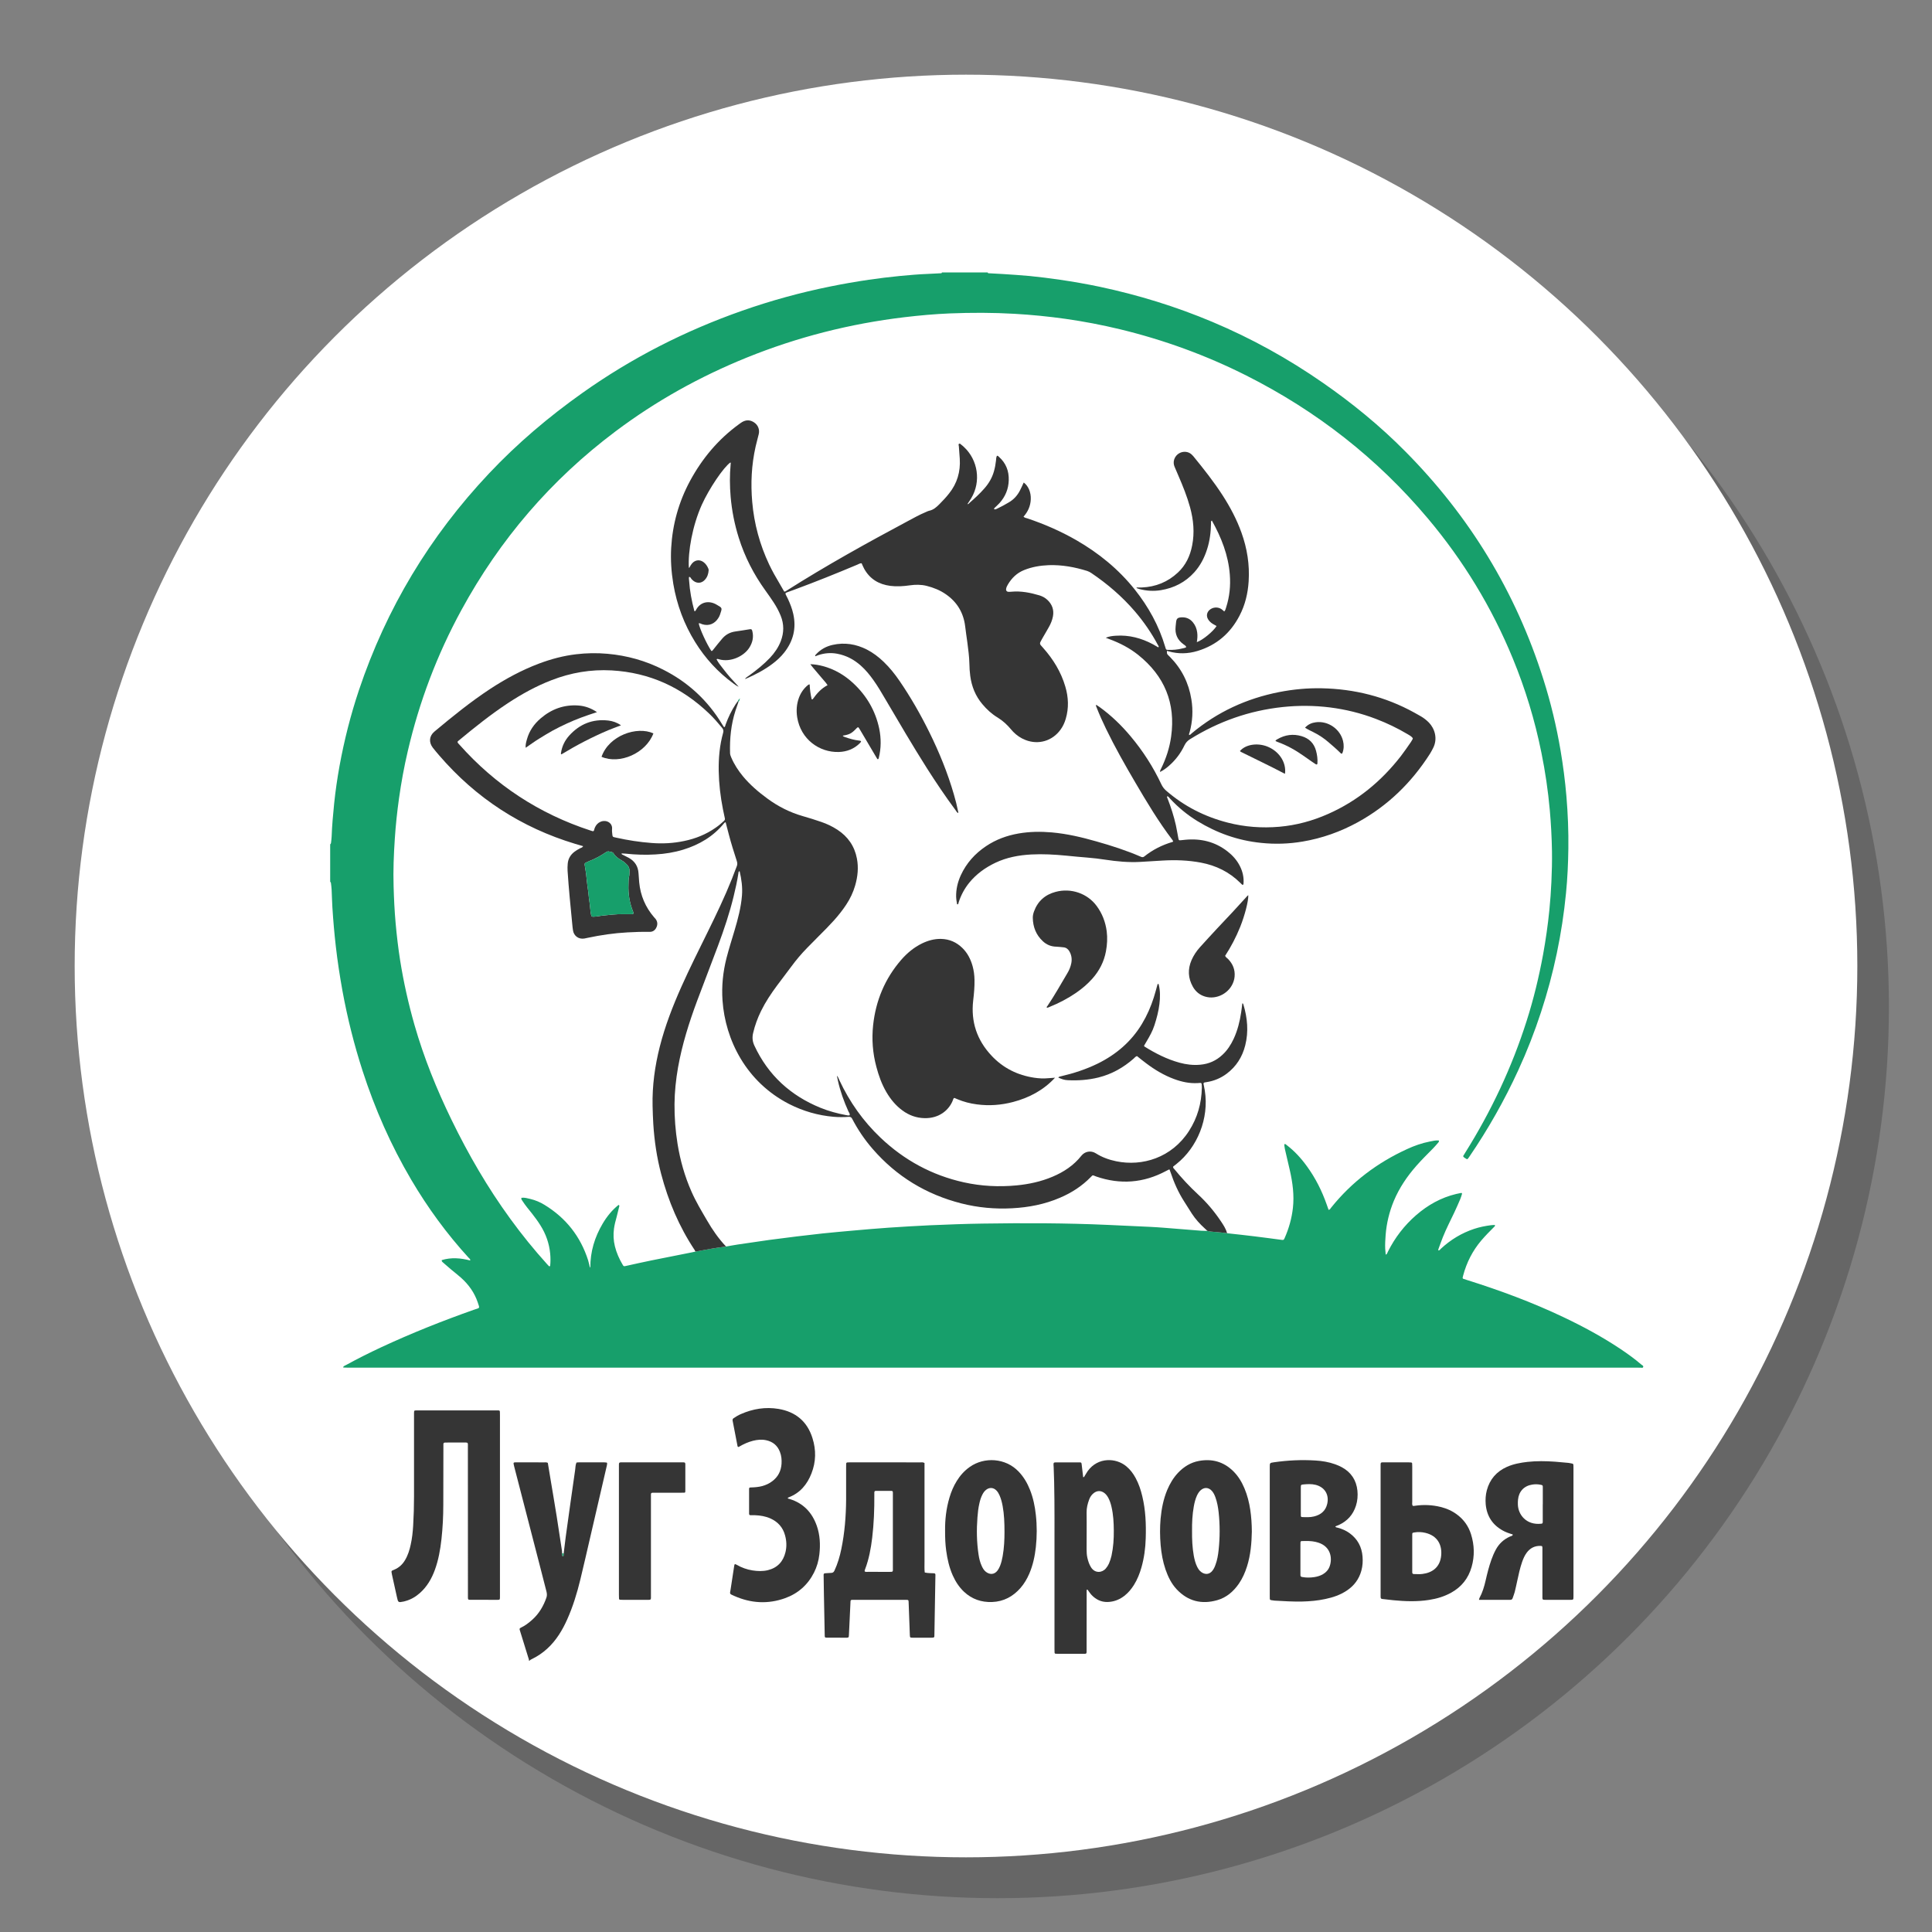 <?xml version="1.0" encoding="UTF-8"?> <svg xmlns="http://www.w3.org/2000/svg" xmlns:xlink="http://www.w3.org/1999/xlink" xmlns:xodm="http://www.corel.com/coreldraw/odm/2003" xml:space="preserve" width="400px" height="400px" version="1.1" style="shape-rendering:geometricPrecision; text-rendering:geometricPrecision; image-rendering:optimizeQuality; fill-rule:evenodd; clip-rule:evenodd" viewBox="0 0 400 400"><rect x="0" y="0" width="400" height="400" fill="#808080" stroke="none"/> <defs> <style type="text/css"> .fil0 {fill:#666666} .fil1 {fill:white} .fil2 {fill:#179F6B;fill-rule:nonzero} .fil3 {fill:#353535;fill-rule:nonzero} </style> </defs> <g id="Background">  <circle class="fil0" cx="206.54" cy="208.46" r="184.54"></circle> <circle class="fil1" cx="200" cy="200" r="184.54"></circle> </g> <g id="Logos">  <g id="_1970374092288"> <path class="fil2" d="M204.49 56.41c0.04,0.2 0.2,0.17 0.33,0.17 0.92,0.05 1.84,0.09 2.75,0.15 1.86,0.13 3.72,0.23 5.58,0.41 2.11,0.21 4.21,0.47 6.31,0.78 2.75,0.4 5.49,0.88 8.21,1.45 8.01,1.7 15.8,4.1 23.35,7.28 8.06,3.39 15.67,7.6 22.85,12.59 6.1,4.23 11.82,8.91 17.04,14.18 13.33,13.43 22.92,29.14 28.62,47.19 1.54,4.85 2.72,9.77 3.57,14.78 0.53,3.14 0.94,6.29 1.21,9.47 0.3,3.6 0.45,7.21 0.4,10.82 -0.04,3.07 -0.18,6.14 -0.48,9.19 -0.82,8.42 -2.54,16.65 -5.18,24.69 -1.34,4.09 -2.9,8.09 -4.7,12 -2.87,6.26 -6.26,12.24 -10.15,17.94 -0.07,0.09 -0.13,0.19 -0.2,0.28 -0.19,0.26 -0.24,0.27 -0.48,0.11 -0.21,-0.14 -0.47,-0.23 -0.6,-0.52 0.15,-0.25 0.31,-0.52 0.48,-0.79 5.35,-8.54 9.61,-17.59 12.67,-27.2 1.44,-4.51 2.55,-9.1 3.41,-13.76 0.55,-3.04 0.99,-6.11 1.3,-9.19 0.19,-1.94 0.33,-3.88 0.42,-5.83 0.1,-2.12 0.15,-4.24 0.12,-6.37 -0.05,-2.84 -0.2,-5.67 -0.45,-8.5 -0.36,-4 -0.94,-7.97 -1.74,-11.9 -1.35,-6.71 -3.33,-13.22 -5.94,-19.55 -4.34,-10.55 -10.21,-20.19 -17.55,-28.92 -10.48,-12.47 -23.06,-22.28 -37.58,-29.6 -8.36,-4.21 -17.09,-7.39 -26.18,-9.59 -3.73,-0.9 -7.5,-1.62 -11.31,-2.16 -3.49,-0.49 -7,-0.84 -10.52,-1.04 -4.47,-0.26 -8.94,-0.26 -13.42,-0.08 -3.12,0.13 -6.23,0.41 -9.34,0.78 -11.27,1.34 -22.18,4.11 -32.7,8.37 -9.7,3.93 -18.77,8.97 -27.14,15.26 -13.35,10.01 -23.97,22.39 -31.94,37.04 -5.02,9.21 -8.7,18.94 -11.08,29.16 -0.76,3.24 -1.36,6.51 -1.82,9.8 -0.39,2.79 -0.69,5.58 -0.87,8.38 -0.22,3.27 -0.35,6.53 -0.25,9.8 0.07,2.55 0.19,5.1 0.42,7.65 0.23,2.57 0.53,5.13 0.93,7.68 0.72,4.53 1.72,9 2.98,13.41 1.94,6.77 4.57,13.27 7.65,19.6 3.49,7.18 7.48,14.07 12.19,20.53 2.36,3.25 4.89,6.37 7.58,9.35 0.13,0.15 0.27,0.3 0.41,0.44 0.08,0.08 0.25,0.02 0.26,-0.09 0.08,-0.83 0.08,-1.66 0,-2.49 -0.2,-2.12 -0.89,-4.08 -2.03,-5.88 -0.53,-0.85 -1.13,-1.66 -1.75,-2.45 -0.68,-0.85 -1.38,-1.68 -1.97,-2.6 -0.12,-0.19 -0.31,-0.36 -0.2,-0.64 0.63,-0.09 1.24,0.1 1.84,0.24 1.04,0.25 2.02,0.66 2.93,1.22 4.44,2.71 7.46,6.54 9.04,11.5 0.08,0.25 0.11,0.51 0.2,0.75 0.09,0.23 0.03,0.51 0.25,0.77 -0.02,-3.32 0.9,-6.33 2.55,-9.12 0.88,-1.49 1.95,-2.82 3.3,-3.89 0.24,0.12 0.15,0.28 0.12,0.39 -0.17,0.73 -0.35,1.45 -0.54,2.17 -0.22,0.77 -0.42,1.55 -0.53,2.35 -0.17,1.23 -0.11,2.45 0.19,3.67 0.33,1.34 0.89,2.6 1.59,3.78 0.22,0.38 0.23,0.38 0.69,0.28 1.74,-0.38 3.47,-0.78 5.21,-1.13 2.8,-0.57 5.62,-1.12 8.43,-1.68 0.25,-0.05 0.5,-0.11 0.75,-0.16 1.18,-0.22 2.36,-0.44 3.54,-0.64 0.93,-0.16 1.86,-0.28 2.8,-0.41 0.82,-0.14 1.63,-0.3 2.45,-0.42 2.16,-0.32 4.31,-0.64 6.46,-0.94 1.93,-0.26 3.87,-0.5 5.8,-0.74 1.76,-0.21 3.53,-0.42 5.29,-0.61 2.05,-0.21 4.11,-0.4 6.16,-0.58 2.49,-0.22 4.97,-0.44 7.46,-0.61 2.86,-0.19 5.72,-0.37 8.58,-0.5 3.63,-0.15 7.27,-0.3 10.91,-0.35 8.63,-0.13 17.26,-0.12 25.88,0.27 2.95,0.13 5.9,0.27 8.85,0.41 0.97,0.05 1.94,0.11 2.91,0.19 2.54,0.2 5.09,0.41 7.63,0.61 0.43,0.03 0.86,0.02 1.29,0.03 0.87,0.25 1.78,0.18 2.66,0.32 0.47,0.07 0.95,0.07 1.42,0.17 1.91,0.21 3.82,0.41 5.73,0.65 1.85,0.22 3.69,0.48 5.54,0.72 0.41,0.05 0.46,0.03 0.64,-0.39 0.87,-1.98 1.45,-4.03 1.7,-6.19 0.3,-2.66 -0.05,-5.26 -0.64,-7.85 -0.34,-1.45 -0.68,-2.9 -1.01,-4.35 -0.08,-0.33 -0.1,-0.67 -0.14,-0.99 0.25,-0.17 0.36,0.04 0.47,0.12 1.64,1.24 3.01,2.74 4.21,4.4 1.79,2.45 3.13,5.13 4.13,7.99 0.13,0.35 0.25,0.7 0.37,1.05 0.3,-0.04 0.38,-0.28 0.52,-0.45 4.26,-5.32 9.54,-9.3 15.72,-12.13 1.51,-0.7 3.08,-1.25 4.72,-1.57 0.61,-0.12 1.23,-0.28 1.85,-0.22 0.09,0.18 0.01,0.3 -0.08,0.41 -0.34,0.39 -0.67,0.79 -1.03,1.16 -1.18,1.21 -2.4,2.39 -3.51,3.66 -1.93,2.19 -3.55,4.58 -4.68,7.28 -0.94,2.26 -1.51,4.62 -1.7,7.07 -0.07,0.95 -0.13,1.89 -0.09,2.84 0.02,0.39 0.07,0.79 0.11,1.24 0.3,-0.15 0.35,-0.42 0.45,-0.63 1.45,-2.91 3.4,-5.44 5.85,-7.57 2.42,-2.1 5.15,-3.63 8.28,-4.38 0.34,-0.08 0.67,-0.15 1.01,-0.21 0.15,-0.03 0.23,0.07 0.2,0.2 -0.1,0.35 -0.21,0.71 -0.35,1.05 -0.41,0.95 -0.82,1.9 -1.26,2.83 -0.8,1.68 -1.66,3.34 -2.35,5.07 -0.31,0.77 -0.58,1.56 -0.87,2.33 -0.05,0.14 -0.12,0.27 -0.05,0.43 0.25,-0.01 0.37,-0.23 0.52,-0.37 2,-1.86 4.29,-3.25 6.89,-4.11 1.12,-0.37 2.27,-0.6 3.43,-0.75 0.29,-0.04 0.57,-0.04 0.84,-0.05 0.1,0.21 -0.04,0.29 -0.13,0.38 -0.92,0.91 -1.82,1.83 -2.66,2.81 -1.82,2.14 -3.05,4.57 -3.77,7.27 -0.03,0.14 -0.07,0.28 -0.1,0.42 -0.03,0.13 0.04,0.23 0.15,0.27 0.25,0.09 0.49,0.16 0.74,0.24 6.84,2.15 13.55,4.63 20.03,7.72 4.07,1.93 8.03,4.08 11.78,6.58 1.47,0.99 2.92,2.03 4.27,3.19 0.17,0.15 0.53,0.27 0.39,0.56 -0.1,0.23 -0.42,0.07 -0.63,0.1 -0.12,0.02 -0.23,0 -0.35,0 -89.06,0 -178.12,0 -267.18,0 -0.31,0 -0.62,-0.01 -0.94,-0.03 -0.01,0 -0.03,-0.04 -0.05,-0.09 0.15,-0.25 0.43,-0.33 0.67,-0.46 2.36,-1.3 4.77,-2.5 7.21,-3.64 6.29,-2.93 12.73,-5.49 19.28,-7.8 1.17,-0.41 1.16,-0.15 0.72,-1.47 -0.68,-2.03 -1.89,-3.72 -3.48,-5.14 -0.66,-0.59 -1.37,-1.13 -2.05,-1.7 -0.57,-0.48 -1.14,-0.97 -1.69,-1.46 -0.13,-0.11 -0.28,-0.22 -0.24,-0.48 1.96,-0.6 3.93,-0.43 5.89,0.08 0.06,-0.29 -0.15,-0.39 -0.28,-0.52 -4.55,-4.97 -8.5,-10.38 -11.92,-16.18 -4.21,-7.14 -7.53,-14.68 -10.08,-22.56 -1.76,-5.43 -3.14,-10.96 -4.17,-16.57 -0.55,-3.05 -1.02,-6.11 -1.37,-9.18 -0.31,-2.68 -0.54,-5.37 -0.71,-8.06 -0.07,-1.23 -0.11,-2.46 -0.16,-3.69 -0.02,-0.46 -0.09,-0.91 -0.14,-1.37 -0.01,-0.12 -0.06,-0.22 -0.16,-0.28l0 -7.75c0.1,-0.07 0.15,-0.16 0.17,-0.28 0.04,-0.43 0.12,-0.86 0.13,-1.28 0.08,-2.3 0.29,-4.58 0.52,-6.86 0.27,-2.63 0.65,-5.23 1.12,-7.83 0.97,-5.3 2.29,-10.52 4,-15.63 5.68,-16.96 14.69,-31.91 26.95,-44.91 5.86,-6.22 12.35,-11.72 19.32,-16.66 10.21,-7.25 21.25,-12.87 33.06,-17.02 5.98,-2.1 12.08,-3.78 18.29,-5.03 2.64,-0.54 5.29,-1 7.96,-1.39 2.13,-0.31 4.26,-0.57 6.4,-0.78 1.94,-0.18 3.88,-0.36 5.83,-0.43 0.86,-0.03 1.72,-0.08 2.58,-0.13 0.13,0 0.29,0.03 0.33,-0.17l9.47 0z"></path> <path class="fil3" d="M109.49 343.81c0.06,-0.21 -0.04,-0.39 -0.1,-0.58 -0.52,-1.67 -1.03,-3.34 -1.55,-5.01 -0.08,-0.25 -0.16,-0.49 -0.23,-0.74 -0.07,-0.27 -0.04,-0.35 0.22,-0.48 0.89,-0.42 1.66,-1.01 2.39,-1.67 1.4,-1.26 2.31,-2.83 2.92,-4.59 0.14,-0.43 0.1,-0.84 -0.01,-1.27 -0.49,-1.88 -0.96,-3.77 -1.45,-5.65 -1.74,-6.74 -3.49,-13.48 -5.23,-20.22 -0.04,-0.17 -0.08,-0.34 -0.11,-0.5 -0.05,-0.23 0.02,-0.32 0.25,-0.33 0.14,-0.01 0.28,-0.01 0.43,-0.01 1.86,0 3.73,0 5.59,0.01 0.26,0 0.52,-0.05 0.81,0.1 0.18,1.07 0.36,2.17 0.54,3.27 0.44,2.63 0.89,5.26 1.31,7.89 0.37,2.35 0.72,4.7 1.08,7.05 0.02,0.17 0.02,0.34 0.03,0.51 0.01,0.17 0.02,0.34 0.04,0.51 0.01,0.04 0.08,0.09 0.12,0.09 0.04,0 0.12,-0.05 0.13,-0.08 0.02,-0.17 0.03,-0.34 0.04,-0.51 0.15,-1.16 0.27,-2.33 0.43,-3.5 0.32,-2.32 0.64,-4.65 0.97,-6.98 0.32,-2.27 0.64,-4.54 0.97,-6.8 0.07,-0.51 0.05,-1.03 0.28,-1.52 0.18,-0.02 0.35,-0.04 0.52,-0.04 1.72,0 3.44,0 5.16,0 0.17,0 0.34,0.02 0.51,0.04 0.11,0.01 0.16,0.1 0.15,0.18 0,0.17 -0.03,0.34 -0.07,0.5 -1.11,4.78 -2.21,9.55 -3.32,14.32 -0.71,3.06 -1.41,6.14 -2.15,9.2 -0.69,2.84 -1.54,5.63 -2.74,8.31 -0.49,1.1 -1.05,2.16 -1.71,3.17 -1.41,2.15 -3.23,3.86 -5.56,5 -0.17,0.09 -0.37,0.15 -0.49,0.33l-0.17 0z"></path> <path class="fil3" d="M240.17 159.83c-0.01,-0.33 0.14,-0.51 0.23,-0.71 1.03,-2.1 1.75,-4.3 2.07,-6.62 0.97,-6.93 -1.38,-12.56 -6.82,-16.91 -1.78,-1.42 -3.79,-2.46 -5.93,-3.25 -0.24,-0.09 -0.47,-0.18 -0.78,-0.3 0.71,-0.3 1.39,-0.38 2.08,-0.42 2.74,-0.19 5.28,0.49 7.68,1.77 0.38,0.21 0.74,0.43 1.11,0.64 0.21,-0.2 0,-0.33 -0.06,-0.46 -1.34,-2.51 -2.94,-4.84 -4.8,-7.01 -2.63,-3.06 -5.67,-5.67 -9.02,-7.93 -0.26,-0.17 -0.53,-0.32 -0.84,-0.42 -2.59,-0.81 -5.23,-1.29 -7.95,-1.2 -1.75,0.07 -3.47,0.35 -5.12,1.02 -1.47,0.59 -2.54,1.63 -3.34,2.97 -0.18,0.29 -0.33,0.61 -0.38,0.95 -0.05,0.32 0.14,0.56 0.47,0.58 0.2,0.01 0.4,0 0.6,-0.02 2.01,-0.19 3.94,0.19 5.85,0.76 0.61,0.19 1.16,0.49 1.63,0.93 0.99,0.93 1.4,2.07 1.15,3.42 -0.15,0.8 -0.46,1.54 -0.86,2.24 -0.37,0.68 -0.78,1.34 -1.16,2.01 -0.21,0.35 -0.39,0.7 -0.58,1.06 -0.12,0.22 -0.09,0.44 0.07,0.64 0.16,0.19 0.34,0.39 0.51,0.58 2.08,2.34 3.69,4.96 4.58,7.99 0.66,2.22 0.75,4.45 0.09,6.69 -0.24,0.81 -0.58,1.56 -1.08,2.24 -1.69,2.34 -4.57,3.19 -7.25,2.14 -0.98,-0.38 -1.83,-0.96 -2.56,-1.71 -0.14,-0.14 -0.27,-0.29 -0.4,-0.45 -0.81,-0.97 -1.71,-1.82 -2.81,-2.49 -1.21,-0.73 -2.25,-1.68 -3.16,-2.77 -1.43,-1.69 -2.22,-3.66 -2.51,-5.84 -0.11,-0.85 -0.17,-1.71 -0.18,-2.57 -0.03,-1.47 -0.24,-2.92 -0.42,-4.37 -0.15,-1.1 -0.32,-2.21 -0.45,-3.32 -0.34,-2.81 -1.66,-5.03 -3.98,-6.64 -1.21,-0.85 -2.57,-1.39 -3.99,-1.75 -1.16,-0.29 -2.34,-0.28 -3.51,-0.11 -1.34,0.19 -2.67,0.28 -4.02,0.11 -2.37,-0.31 -4.22,-1.41 -5.4,-3.52 -0.21,-0.37 -0.36,-0.77 -0.54,-1.16 -0.35,-0.02 -0.61,0.17 -0.9,0.29 -4.3,1.81 -8.63,3.55 -13.01,5.17 -0.54,0.2 -1.08,0.39 -1.62,0.59 -0.26,0.1 -0.29,0.19 -0.17,0.45 0.14,0.29 0.29,0.57 0.43,0.85 0.47,1.02 0.88,2.05 1.12,3.15 0.66,2.97 -0.01,5.62 -1.88,7.99 -0.7,0.89 -1.52,1.64 -2.42,2.32 -1.68,1.27 -3.53,2.23 -5.45,3.07 -0.07,0.04 -0.16,0.04 -0.24,0.06 -0.02,-0.01 -0.04,-0.02 -0.05,-0.02 0.01,0 0.04,0.01 0.04,0.01 0.26,-0.32 0.61,-0.51 0.93,-0.74 1.51,-1.1 2.96,-2.26 4.25,-3.62 0.95,-1.02 1.73,-2.14 2.23,-3.44 0.68,-1.77 0.69,-3.53 -0.02,-5.28 -0.39,-0.96 -0.88,-1.87 -1.45,-2.74 -0.55,-0.83 -1.12,-1.66 -1.71,-2.47 -2.42,-3.35 -4.28,-6.98 -5.52,-10.93 -0.87,-2.77 -1.43,-5.6 -1.68,-8.49 -0.19,-2.24 -0.21,-4.47 0,-6.7 0.01,-0.14 0.06,-0.28 -0.04,-0.4 -1.44,1 -4.44,5.47 -5.92,8.75 -1.96,4.36 -2.9,9.76 -2.69,13.07 0.18,-0.03 0.18,-0.2 0.25,-0.31 0.14,-0.21 0.27,-0.45 0.44,-0.63 0.64,-0.71 1.55,-0.81 2.32,-0.26 0.48,0.35 0.8,0.82 1.02,1.36 0.05,0.1 0.07,0.22 0.07,0.33 -0.05,0.77 -0.28,1.47 -0.82,2.03 -0.65,0.69 -1.57,0.76 -2.33,0.18 -0.11,-0.08 -0.2,-0.2 -0.31,-0.28 -0.22,-0.16 -0.23,-0.54 -0.59,-0.54 -0.09,0.25 -0.01,0.51 0,0.76 0.14,2.15 0.54,4.26 1.1,6.34 0.2,0.02 0.25,-0.11 0.32,-0.24 0.91,-1.74 2.7,-2 4.19,-1.16 1.36,0.78 1.26,0.66 0.78,2.14 -0.09,0.27 -0.23,0.53 -0.39,0.76 -0.67,1.03 -1.84,1.66 -3.29,1.2 -0.23,-0.07 -0.44,-0.25 -0.72,-0.2 0.17,1.07 1.65,4.3 2.62,5.74 0.21,0.01 0.3,-0.16 0.4,-0.29 0.31,-0.37 0.6,-0.76 0.91,-1.14 0.28,-0.36 0.59,-0.71 0.88,-1.06 0.72,-0.88 1.64,-1.39 2.78,-1.55 0.99,-0.13 1.98,-0.31 2.97,-0.46 0.35,-0.06 0.45,0.02 0.54,0.38 0.31,1.24 0.05,2.39 -0.63,3.45 -1.14,1.78 -3.89,3.07 -6.27,2.39 -0.15,-0.04 -0.31,-0.15 -0.51,-0.01 0.36,0.72 0.87,1.33 1.36,1.96 0.48,0.64 1,1.26 1.52,1.87 0.53,0.6 1.08,1.17 1.71,1.86 -0.5,-0.19 -0.79,-0.46 -1.11,-0.68 -3.19,-2.33 -5.81,-5.19 -7.89,-8.54 -2.31,-3.72 -3.81,-7.75 -4.54,-12.07 -0.41,-2.47 -0.58,-4.96 -0.44,-7.46 0.28,-4.9 1.57,-9.53 3.91,-13.87 2.52,-4.66 5.84,-8.62 10.14,-11.74 0.21,-0.15 0.42,-0.31 0.64,-0.44 0.85,-0.5 1.69,-0.46 2.5,0.09 0.8,0.54 1.16,1.48 0.94,2.41 -0.21,0.87 -0.45,1.72 -0.65,2.59 -0.85,3.78 -1.04,7.6 -0.7,11.45 0.39,4.53 1.57,8.85 3.51,12.96 0.32,0.67 0.66,1.33 1.02,1.98 0.69,1.22 1.4,2.43 2.09,3.62 0.24,0.02 0.37,-0.11 0.51,-0.2 8.16,-5.18 16.6,-9.86 25.12,-14.41 1.17,-0.62 2.31,-1.27 3.53,-1.78 0.29,-0.12 0.57,-0.28 0.88,-0.35 0.88,-0.19 1.51,-0.76 2.12,-1.38 0.69,-0.69 1.35,-1.4 1.96,-2.17 1.69,-2.11 2.4,-4.53 2.23,-7.21 -0.05,-0.86 -0.14,-1.72 -0.19,-2.58 -0.01,-0.18 -0.16,-0.43 0.07,-0.53 0.2,-0.09 0.34,0.15 0.5,0.26 0.17,0.12 0.32,0.25 0.46,0.39 2.94,2.71 3.6,7.19 1.54,10.62 -0.24,0.41 -0.52,0.81 -0.79,1.22 0.22,0.06 0.3,-0.14 0.41,-0.23 1.06,-0.93 2.1,-1.87 3.03,-2.93 0.95,-1.06 1.67,-2.26 2.05,-3.64 0.2,-0.71 0.34,-1.45 0.42,-2.19 0.03,-0.34 0.03,-0.69 0.19,-1 0.21,-0.04 0.31,0.12 0.43,0.22 1.44,1.29 2.08,2.92 2.02,4.84 -0.05,1.82 -0.71,3.4 -1.93,4.75 -0.33,0.36 -0.7,0.68 -1.05,1.02 -0.04,0.05 -0.04,0.14 -0.06,0.22 0.08,0.01 0.17,0.06 0.25,0.04 0.13,-0.03 0.27,-0.09 0.39,-0.15 0.83,-0.39 1.63,-0.83 2.42,-1.3 1.03,-0.6 1.78,-1.44 2.31,-2.48 0.28,-0.54 0.52,-1.09 0.77,-1.63 0.96,0.69 1.53,2.04 1.46,3.5 -0.06,1.37 -0.59,2.55 -1.5,3.57 0.24,0.26 0.55,0.27 0.81,0.36 3.51,1.18 6.89,2.65 10.11,4.5 4.64,2.67 8.73,6 12.09,10.2 2.85,3.58 5.03,7.52 6.33,11.92 0.02,0.05 0.03,0.11 0.05,0.17 0.13,0.4 0.14,0.41 0.52,0.43 1,0.03 2,-0.04 2.98,-0.3 0.28,-0.07 0.57,-0.09 0.81,-0.28 -0.1,-0.29 -0.38,-0.42 -0.6,-0.59 -1.25,-0.91 -1.78,-2.12 -1.61,-3.66 0.05,-0.37 0.06,-0.74 0.12,-1.11 0.08,-0.48 0.32,-0.71 0.79,-0.77 1.07,-0.14 1.99,0.16 2.68,1.02 0.5,0.61 0.78,1.33 0.88,2.11 0.09,0.66 0.03,1.31 -0.08,1.98 1.21,-0.42 3.4,-2.22 4.09,-3.34 -0.25,-0.14 -0.5,-0.27 -0.75,-0.42 -0.42,-0.25 -0.78,-0.58 -1.03,-1.01 -0.37,-0.66 -0.25,-1.37 0.3,-1.88 0.69,-0.63 1.78,-0.7 2.54,-0.15 0.19,0.13 0.35,0.3 0.52,0.45 0.25,-0.23 0.3,-0.56 0.4,-0.85 0.71,-2.21 0.94,-4.47 0.76,-6.79 -0.31,-4.03 -1.75,-7.67 -3.72,-11.19 -0.25,0.14 -0.16,0.36 -0.17,0.53 -0.03,1.85 -0.25,3.66 -0.82,5.43 -0.56,1.76 -1.4,3.38 -2.65,4.77 -1.86,2.05 -4.19,3.24 -6.92,3.69 -1.49,0.24 -2.97,0.15 -4.43,-0.23 -0.19,-0.05 -0.38,-0.12 -0.56,-0.19 -0.02,-0.01 -0.02,-0.05 -0.04,-0.14 0.37,0 0.73,0.02 1.09,0 2.87,-0.12 5.37,-1.13 7.46,-3.08 1.64,-1.52 2.54,-3.45 2.96,-5.61 0.53,-2.68 0.28,-5.31 -0.43,-7.91 -0.62,-2.25 -1.49,-4.4 -2.41,-6.53 -0.26,-0.61 -0.52,-1.21 -0.78,-1.82 -0.22,-0.49 -0.26,-1.01 -0.11,-1.51 0.54,-1.71 2.64,-2.14 3.73,-0.97 0.08,0.08 0.16,0.16 0.24,0.25 2.14,2.62 4.24,5.27 6.08,8.12 1.57,2.44 2.92,4.99 3.9,7.73 1.17,3.26 1.7,6.6 1.48,10.06 -0.16,2.48 -0.72,4.87 -1.88,7.09 -1.88,3.64 -4.75,6.12 -8.69,7.32 -2,0.61 -4.01,0.65 -6.02,0.08 -0.11,-0.03 -0.21,-0.06 -0.32,-0.1 -0.03,0.55 -0.02,0.6 0.21,0.86 0.14,0.15 0.29,0.28 0.43,0.42 2.41,2.45 3.87,5.38 4.41,8.76 0.38,2.3 0.25,4.57 -0.36,6.82 -0.05,0.19 -0.18,0.37 -0.1,0.58 0.24,-0.04 0.38,-0.23 0.54,-0.37 5.29,-4.42 11.33,-7.2 18.07,-8.53 2.91,-0.57 5.85,-0.85 8.81,-0.79 6.79,0.13 13.21,1.74 19.18,5.03 0.47,0.26 0.95,0.52 1.42,0.8 0.59,0.35 1.14,0.78 1.62,1.27 1.19,1.23 1.89,3.33 0.85,5.32 -0.22,0.41 -0.42,0.82 -0.67,1.2 -3.8,5.93 -8.7,10.71 -14.89,14.11 -3.6,1.97 -7.41,3.33 -11.46,4.01 -2.84,0.48 -5.7,0.57 -8.57,0.27 -4.76,-0.48 -9.15,-2.03 -13.22,-4.53 -2.08,-1.28 -3.96,-2.83 -5.63,-4.63 -0.17,-0.18 -0.3,-0.41 -0.56,-0.52 -0.15,0.21 0,0.39 0.07,0.56 0.69,1.79 1.28,3.62 1.7,5.49 0.19,0.9 0.34,1.8 0.51,2.7 0.08,0.39 0.11,0.42 0.52,0.38 0.28,-0.02 0.57,-0.07 0.85,-0.09 3.24,-0.32 6.21,0.38 8.81,2.41 1.05,0.82 1.93,1.8 2.54,3 0.6,1.17 0.88,2.42 0.76,3.74 -0.01,0.09 -0.06,0.16 -0.15,0.18 -0.04,0.01 -0.11,-0.03 -0.15,-0.06 -0.13,-0.12 -0.25,-0.24 -0.37,-0.36 -2.27,-2.25 -5.01,-3.59 -8.13,-4.18 -2.64,-0.5 -5.3,-0.59 -7.97,-0.43 -1.55,0.09 -3.09,0.2 -4.64,0.28 -2.41,0.13 -4.81,-0.1 -7.2,-0.46 -1.24,-0.19 -2.49,-0.34 -3.75,-0.44 -1.46,-0.11 -2.91,-0.26 -4.37,-0.4 -2.4,-0.23 -4.81,-0.37 -7.22,-0.24 -2.56,0.14 -5.06,0.6 -7.4,1.71 -2.1,1 -3.95,2.32 -5.43,4.14 -0.98,1.21 -1.71,2.57 -2.19,4.06 -0.05,0.15 -0.02,0.35 -0.24,0.44 -0.17,-0.1 -0.11,-0.29 -0.14,-0.43 -0.05,-0.2 -0.08,-0.4 -0.1,-0.6 -0.02,-0.17 -0.03,-0.34 -0.04,-0.51 -0.04,-1.58 0.31,-3.07 0.96,-4.5 1.16,-2.52 2.94,-4.5 5.23,-6.03 2.05,-1.38 4.32,-2.21 6.76,-2.63 2.27,-0.39 4.55,-0.42 6.85,-0.22 3.16,0.28 6.22,1 9.25,1.87 3.12,0.88 6.2,1.87 9.17,3.16 0.24,0.1 0.45,0.17 0.71,-0.03 1.74,-1.4 3.7,-2.39 5.84,-3.02 0.05,-0.01 0.1,-0.05 0.17,-0.1 -0.04,-0.09 -0.08,-0.2 -0.14,-0.29 -2.89,-3.79 -5.34,-7.88 -7.74,-11.98 -2.12,-3.61 -4.18,-7.25 -6.01,-11.02 -0.73,-1.5 -1.41,-3.01 -2.01,-4.56 -0.04,-0.13 -0.16,-0.25 -0.04,-0.45 0.23,0.16 0.47,0.3 0.69,0.46 2.41,1.74 4.53,3.79 6.43,6.06 2.56,3.05 4.69,6.37 6.38,9.97 0.24,0.51 0.56,0.92 0.97,1.28 3.73,3.24 8.01,5.41 12.78,6.63 3.5,0.9 7.07,1.16 10.67,0.85 3.51,-0.31 6.87,-1.22 10.09,-2.65 6.06,-2.68 11.01,-6.76 15.06,-11.97 0.72,-0.93 1.37,-1.9 2.05,-2.87 0.15,-0.21 0.26,-0.44 0.39,-0.66 0.07,-0.12 0.02,-0.22 -0.06,-0.31 -0.27,-0.3 -0.62,-0.5 -0.97,-0.7 -2.1,-1.25 -4.29,-2.3 -6.57,-3.17 -3.09,-1.18 -6.28,-1.97 -9.56,-2.38 -3.23,-0.4 -6.46,-0.42 -9.7,-0.08 -6.94,0.73 -13.33,2.99 -19.24,6.67 -0.5,0.31 -0.85,0.69 -1.12,1.23 -0.78,1.65 -1.87,3.09 -3.25,4.29 -0.54,0.47 -1.11,0.9 -1.83,1.26z"></path> <path class="fil3" d="M128.81 189.27c0.82,0 1.39,0.01 1.97,0 0.37,-0.01 0.44,-0.13 0.3,-0.5 -0.73,-1.81 -1.04,-3.68 -0.96,-5.63 0.02,-0.25 0.01,-0.51 0.02,-0.77 0.02,-0.26 0.01,-0.52 0.08,-0.77 0.12,-0.45 0.09,-0.91 0.1,-1.36 0.01,-0.46 -0.15,-0.84 -0.46,-1.17 -0.34,-0.35 -0.69,-0.68 -1.13,-0.92 -0.65,-0.36 -1.28,-0.79 -1.68,-1.44 -0.23,-0.38 -0.58,-0.29 -0.89,-0.4 -0.29,-0.1 -0.48,-0.01 -0.71,0.14 -1.05,0.71 -2.15,1.32 -3.33,1.78 -0.27,0.1 -0.52,0.23 -0.78,0.35 -0.29,0.13 -0.33,0.22 -0.28,0.54 0.1,0.62 0.21,1.24 0.29,1.86 0.14,1.14 0.22,2.28 0.41,3.4 0.08,0.52 0.1,1.03 0.17,1.54 0.12,0.79 0.22,1.58 0.29,2.38 0.03,0.37 0.07,0.74 0.16,1.1 0.09,0.37 0.12,0.4 0.53,0.39 0.6,-0.01 1.19,-0.15 1.78,-0.22 1.45,-0.16 2.9,-0.32 4.12,-0.3zm-34.09 -35.69c0.03,0.26 0.23,0.4 0.38,0.57 7.46,8.4 16.53,14.34 27.21,17.82 0.11,0.04 0.22,0.07 0.33,0.1 0.16,0.05 0.28,0.02 0.34,-0.15 0.06,-0.19 0.1,-0.39 0.18,-0.57 0.24,-0.55 0.61,-0.97 1.17,-1.21 1.18,-0.51 2.52,0.22 2.39,1.51 -0.03,0.26 -0.01,0.52 0.02,0.78 0.09,0.93 0.05,0.82 0.85,1 2.41,0.54 4.84,0.91 7.31,1.1 2.28,0.18 4.52,0.06 6.75,-0.41 2.36,-0.49 4.55,-1.37 6.53,-2.76 0.61,-0.42 1.18,-0.9 1.72,-1.41 0.17,-0.16 0.22,-0.32 0.17,-0.54 -0.13,-0.62 -0.26,-1.23 -0.39,-1.85 -0.52,-2.62 -0.83,-5.27 -0.88,-7.94 -0.04,-2.67 0.19,-5.33 0.92,-7.91 0.11,-0.4 0.05,-0.7 -0.22,-1.02 -0.86,-1.04 -1.74,-2.06 -2.72,-2.99 -5.64,-5.4 -12.32,-8.46 -20.15,-8.9 -4.3,-0.24 -8.45,0.47 -12.46,2.03 -3.19,1.23 -6.17,2.88 -9.03,4.76 -3.59,2.37 -6.95,5.06 -10.26,7.81 -0.06,0.05 -0.11,0.12 -0.16,0.18zm159.35 101.75c-0.47,-0.1 -0.95,-0.1 -1.42,-0.17 -0.88,-0.14 -1.79,-0.07 -2.67,-0.32 -0.18,-0.17 -0.37,-0.35 -0.56,-0.52 -1,-0.91 -1.91,-1.9 -2.65,-3.04 -0.54,-0.84 -1.07,-1.69 -1.61,-2.54 -1.2,-1.87 -2.09,-3.88 -2.79,-5.98 -0.08,-0.22 -0.16,-0.43 -0.23,-0.63 -0.06,0 -0.09,-0.01 -0.11,0 -0.2,0.1 -0.41,0.2 -0.61,0.31 -4.65,2.49 -9.47,2.86 -14.45,1.15 -0.19,-0.07 -0.38,-0.15 -0.56,-0.22 -0.12,-0.05 -0.23,-0.02 -0.32,0.07 -0.08,0.07 -0.16,0.16 -0.24,0.24 -1.83,1.88 -3.98,3.27 -6.37,4.29 -3.17,1.37 -6.51,2.01 -9.94,2.19 -3.54,0.19 -7.04,-0.13 -10.48,-1 -7.3,-1.86 -13.45,-5.59 -18.39,-11.29 -1.66,-1.91 -3.07,-3.99 -4.24,-6.24 -0.15,-0.29 -0.33,-0.41 -0.67,-0.4 -1.06,0.07 -2.12,0.08 -3.18,-0.01 -3.23,-0.28 -6.29,-1.17 -9.19,-2.64 -8.94,-4.58 -13.23,-13.32 -13.8,-21.43 -0.21,-2.97 0.09,-5.89 0.82,-8.78 0.5,-1.94 1.11,-3.85 1.68,-5.77 0.7,-2.37 1.33,-4.74 1.53,-7.22 0.13,-1.7 -0.1,-3.36 -0.49,-5.01 -0.26,0.06 -0.23,0.26 -0.25,0.42 -0.25,1.61 -0.6,3.21 -0.99,4.8 -0.85,3.48 -1.99,6.87 -3.24,10.23 -1.42,3.81 -2.9,7.59 -4.32,11.4 -1.67,4.49 -3.11,9.05 -3.95,13.78 -0.44,2.51 -0.71,5.05 -0.73,7.61 -0.02,2.75 0.19,5.49 0.63,8.22 0.55,3.41 1.48,6.7 2.88,9.87 0.91,2.08 2.08,4.02 3.22,5.97 1.12,1.94 2.39,3.78 3.94,5.41 -0.94,0.13 -1.87,0.25 -2.8,0.41 -1.18,0.2 -2.36,0.42 -3.54,0.64 -0.05,-0.1 -0.09,-0.21 -0.15,-0.31 -3.24,-4.87 -5.48,-10.18 -6.96,-15.82 -0.88,-3.36 -1.39,-6.78 -1.61,-10.26 -0.08,-1.26 -0.12,-2.52 -0.15,-3.78 -0.09,-4.15 0.47,-8.23 1.49,-12.25 1.09,-4.29 2.68,-8.4 4.48,-12.43 1.72,-3.85 3.61,-7.61 5.47,-11.39 1.77,-3.6 3.5,-7.21 4.99,-10.94 0.34,-0.85 0.64,-1.72 0.99,-2.57 0.15,-0.36 0.15,-0.69 0.03,-1.07 -0.6,-1.85 -1.19,-3.71 -1.68,-5.6 -0.22,-0.82 -0.43,-1.64 -0.64,-2.46 -0.18,0 -0.24,0.1 -0.32,0.18 -2.22,2.74 -5.12,4.45 -8.46,5.48 -1.87,0.57 -3.78,0.88 -5.74,0.99 -2.07,0.13 -4.12,0.06 -6.18,-0.16 -0.28,-0.03 -0.57,-0.03 -0.85,-0.05 -0.01,0.23 0.16,0.24 0.28,0.3 0.4,0.21 0.82,0.4 1.22,0.62 1.25,0.7 1.92,1.76 2.01,3.19 0.04,0.63 0.08,1.26 0.14,1.89 0.26,2.74 1.3,5.15 3.09,7.23 0.1,0.11 0.2,0.21 0.29,0.32 0.43,0.56 0.47,1.16 0.18,1.78 -0.28,0.6 -0.76,0.93 -1.43,0.91 -1.52,-0.03 -3.04,0.03 -4.56,0.11 -2.78,0.15 -5.53,0.55 -8.25,1.13 -0.22,0.05 -0.45,0.1 -0.67,0.14 -1.18,0.2 -2.19,-0.53 -2.36,-1.7 -0.07,-0.43 -0.11,-0.85 -0.15,-1.28 -0.36,-3.68 -0.73,-7.36 -0.97,-11.05 -0.03,-0.49 -0.01,-0.98 0.03,-1.46 0.09,-1.04 0.58,-1.85 1.39,-2.47 0.36,-0.28 0.76,-0.5 1.17,-0.72 0.22,-0.11 0.5,-0.15 0.63,-0.44 -0.55,-0.16 -1.1,-0.32 -1.65,-0.48 -11.16,-3.37 -20.54,-9.47 -28.14,-18.3 -0.45,-0.53 -0.9,-1.05 -1.32,-1.59 -0.88,-1.14 -0.77,-2.44 0.33,-3.36 3.72,-3.11 7.48,-6.16 11.54,-8.83 3.19,-2.09 6.54,-3.9 10.12,-5.25 2.48,-0.93 5.02,-1.61 7.65,-1.92 2.17,-0.26 4.34,-0.3 6.52,-0.1 4.04,0.36 7.88,1.43 11.5,3.27 5.17,2.61 9.27,6.39 12.25,11.36 0.11,0.17 0.22,0.34 0.33,0.51 0.01,0.02 0.04,0.02 0.12,0.06 0.17,-0.14 0.19,-0.37 0.26,-0.57 0.53,-1.46 1.2,-2.85 2.04,-4.15 0.16,-0.24 0.33,-0.47 0.5,-0.7 0.03,0.06 0.07,0.12 0.11,0.18 -0.21,0.59 -0.42,1.19 -0.61,1.79 -0.93,2.87 -1.22,5.82 -1.13,8.82 0.01,0.33 0.13,0.61 0.25,0.9 0.61,1.44 1.46,2.73 2.45,3.93 1.46,1.75 3.18,3.22 5.01,4.56 2.24,1.65 4.67,2.88 7.35,3.65 1.3,0.36 2.58,0.78 3.85,1.21 1.17,0.4 2.28,0.93 3.32,1.61 2.17,1.42 3.54,3.39 4.03,5.94 0.37,1.9 0.17,3.77 -0.36,5.61 -0.41,1.42 -1.04,2.73 -1.85,3.96 -0.76,1.15 -1.61,2.22 -2.53,3.25 -1,1.11 -2.05,2.17 -3.11,3.22 -0.83,0.83 -1.66,1.67 -2.48,2.51 -1.16,1.19 -2.24,2.46 -3.22,3.8 -0.99,1.34 -2.01,2.65 -3,3.99 -1.23,1.66 -2.37,3.37 -3.29,5.24 -0.72,1.47 -1.28,2.99 -1.65,4.59 -0.21,0.9 -0.13,1.74 0.27,2.59 2.85,6.12 7.48,10.34 13.69,12.87 1.7,0.69 3.47,1.17 5.28,1.51 0.24,0.05 0.5,0.12 0.76,0.03 0.07,-0.32 -0.14,-0.55 -0.26,-0.79 -0.94,-2.07 -1.7,-4.2 -2.19,-6.41 -0.08,-0.33 -0.13,-0.65 -0.2,-0.99 0.27,0.26 0.36,0.61 0.51,0.92 2.11,4.52 4.94,8.52 8.57,11.96 4.89,4.63 10.62,7.74 17.21,9.2 3.61,0.8 7.26,0.98 10.94,0.63 2.56,-0.25 5.04,-0.79 7.41,-1.79 2.33,-0.98 4.4,-2.35 5.98,-4.35 0.71,-0.89 1.95,-1.16 3,-0.49 1.29,0.82 2.72,1.33 4.22,1.64 5.36,1.1 11.47,-0.7 15.06,-6.28 1.75,-2.72 2.59,-5.71 2.66,-8.94 0,-0.06 0,-0.12 0,-0.17 -0.04,-0.98 -0.01,-0.85 -0.86,-0.8 -1.69,0.1 -3.3,-0.25 -4.87,-0.83 -2.09,-0.77 -3.98,-1.9 -5.75,-3.23 -0.67,-0.49 -1.31,-1.02 -1.95,-1.53 -0.32,0.09 -0.48,0.34 -0.7,0.53 -2.12,1.86 -4.51,3.21 -7.27,3.9 -2.11,0.52 -4.24,0.67 -6.4,0.56 -0.67,-0.03 -1.29,-0.24 -1.93,-0.55 0.16,-0.21 0.38,-0.21 0.58,-0.26 2.61,-0.61 5.13,-1.43 7.54,-2.6 3.85,-1.89 6.99,-4.56 9.22,-8.26 1.04,-1.73 1.84,-3.56 2.45,-5.48 0.28,-0.87 0.5,-1.76 0.75,-2.64 0.02,-0.08 0.07,-0.17 0.18,-0.14 0.03,0.01 0.07,0.07 0.08,0.12 0.33,1.33 0.31,2.68 0.15,4.02 -0.18,1.51 -0.57,2.98 -1.04,4.43 -0.38,1.18 -0.98,2.25 -1.61,3.31 -0.19,0.32 -0.37,0.64 -0.55,0.94 0.06,0.08 0.09,0.13 0.13,0.16 2.27,1.42 4.64,2.62 7.23,3.33 1.39,0.38 2.81,0.55 4.26,0.42 1.78,-0.15 3.32,-0.83 4.62,-2.05 1.03,-0.95 1.76,-2.1 2.35,-3.36 0.79,-1.73 1.25,-3.56 1.53,-5.44 0.1,-0.62 0.16,-1.24 0.24,-1.86 0.15,0.01 0.19,0.13 0.22,0.23 0.84,2.8 1.1,5.63 0.38,8.48 -0.6,2.38 -1.85,4.37 -3.84,5.86 -1.23,0.92 -2.62,1.5 -4.15,1.74 -0.14,0.03 -0.29,0.04 -0.43,0.07 -0.14,0.04 -0.24,0.13 -0.21,0.31 0.09,0.45 0.18,0.9 0.26,1.35 0.93,5.84 -1.58,11.8 -5.83,15.19 -0.25,0.2 -0.49,0.39 -0.72,0.57 -0.06,0.28 0.14,0.39 0.26,0.54 1.51,1.85 3.13,3.59 4.88,5.21 1.8,1.66 3.37,3.52 4.73,5.55 0.53,0.78 1.04,1.57 1.31,2.5z"></path> <path class="fil3" d="M218.43 223.13c-2.39,2.58 -5.34,4.14 -8.67,5.02 -2.47,0.65 -4.97,0.84 -7.5,0.5 -1.4,-0.18 -2.76,-0.53 -4.06,-1.08 -0.21,-0.09 -0.42,-0.18 -0.61,-0.26 -0.22,0.08 -0.23,0.27 -0.29,0.43 -0.73,1.96 -2.75,3.84 -5.9,3.76 -1.69,-0.04 -3.2,-0.59 -4.56,-1.59 -1.38,-1.01 -2.45,-2.31 -3.32,-3.79 -0.96,-1.64 -1.6,-3.42 -2.08,-5.25 -0.76,-2.83 -0.98,-5.71 -0.67,-8.61 0.55,-5.1 2.44,-9.64 5.81,-13.53 1.22,-1.4 2.62,-2.57 4.29,-3.39 1.25,-0.61 2.56,-0.98 3.97,-0.95 1.72,0.04 3.18,0.68 4.4,1.87 1.08,1.05 1.73,2.35 2.13,3.78 0.25,0.91 0.37,1.85 0.39,2.8 0.03,1.43 -0.1,2.86 -0.27,4.29 -0.51,4.4 0.77,8.21 3.79,11.43 2.39,2.56 5.38,4.05 8.84,4.57 0.96,0.14 1.94,0.2 2.91,0.1 0.45,-0.04 0.89,-0.07 1.4,-0.1z"></path> <path class="fil3" d="M103.51 311.65c0,6.13 0,12.27 0,18.41 0,0.23 0,0.46 0,0.69 -0.02,0.45 -0.04,0.47 -0.5,0.48 -1.9,0 -3.79,0 -5.68,-0.01 -0.4,0 -0.44,-0.05 -0.45,-0.44 -0.01,-0.26 0,-0.51 0,-0.77 0,-10.1 0,-20.19 -0.01,-30.29 0,-1.17 0.15,-1.06 -1.04,-1.06 -1.04,0 -2.07,0 -3.1,0 -0.2,0 -0.4,0 -0.6,0.01 -0.2,0 -0.33,0.1 -0.33,0.31 0,0.26 0,0.52 0,0.77 -0.01,3.93 -0.02,7.86 -0.02,11.79 0,2.38 -0.12,4.76 -0.38,7.13 -0.24,2.16 -0.62,4.31 -1.37,6.37 -0.67,1.82 -1.62,3.47 -3.1,4.78 -0.89,0.79 -1.9,1.38 -3.06,1.68 -0.08,0.02 -0.17,0.05 -0.25,0.07 -1.19,0.24 -1.19,0.24 -1.45,-0.96 -0.34,-1.53 -0.68,-3.07 -1.02,-4.61 -0.03,-0.17 -0.06,-0.34 -0.09,-0.51 -0.03,-0.16 0.04,-0.28 0.18,-0.34 0.13,-0.06 0.27,-0.11 0.4,-0.17 0.96,-0.41 1.68,-1.07 2.21,-1.96 0.6,-1 0.94,-2.09 1.18,-3.21 0.29,-1.29 0.43,-2.61 0.51,-3.92 0.12,-2.03 0.18,-4.07 0.18,-6.11 -0.01,-5.53 0,-11.06 0,-16.6 0,-0.2 0,-0.4 0,-0.6 0.01,-0.56 0.01,-0.57 0.58,-0.57 4.96,0 9.92,0 14.88,0 0.66,0 1.32,0 1.98,0 0.29,0.01 0.33,0.06 0.34,0.37 0.01,0.23 0.01,0.45 0.01,0.69 0,6.19 0,12.38 0,18.58z"></path> <path class="fil3" d="M179.04 325.37c0.26,0.11 0.52,0.06 0.77,0.06 1.38,0.01 2.76,0.01 4.13,0.01 1.04,-0.01 0.92,0.07 0.92,-0.93 0,-4.96 0,-9.92 0,-14.88 0,-0.2 0,-0.41 0,-0.61 -0.01,-0.28 -0.07,-0.35 -0.37,-0.35 -1.03,0 -2.06,0 -3.09,0 -0.3,0 -0.36,0.06 -0.38,0.34 -0.01,0.17 0,0.34 0,0.52 0.02,2.95 -0.09,5.9 -0.44,8.84 -0.27,2.22 -0.67,4.42 -1.47,6.52 -0.05,0.13 -0.13,0.26 -0.07,0.48zm12.37 -22.47l0 2.2 0 2.32 0 2.24 0 2.32 0 2.24 0 2.24 0 2.32 0 2.24c0,0.77 -0.01,1.54 0,2.32 0.01,0.74 -0.05,1.48 0.05,2.23 0.64,0.15 1.28,0.13 1.9,0.16 0.22,0.01 0.31,0.12 0.31,0.32 0,0.17 0,0.35 -0.01,0.52 -0.06,3.93 -0.13,7.86 -0.2,11.78 0,0.15 -0.01,0.29 -0.01,0.43 -0.01,0.17 -0.11,0.26 -0.27,0.27 -0.12,0.01 -0.23,0.02 -0.35,0.02 -1.29,0 -2.58,0 -3.87,0 -0.55,-0.01 -0.56,-0.02 -0.59,-0.59 -0.03,-0.46 -0.03,-0.92 -0.05,-1.38 -0.06,-1.8 -0.13,-3.61 -0.2,-5.41 -0.01,-0.41 -0.06,-0.45 -0.44,-0.46 -0.29,-0.01 -0.58,0 -0.86,0 -3.33,0 -6.66,0 -9.98,0 -0.81,0 -0.74,-0.03 -0.77,0.74 -0.1,2.18 -0.21,4.35 -0.31,6.53 -0.01,0.12 -0.01,0.23 -0.03,0.34 -0.01,0.13 -0.11,0.19 -0.23,0.21 -0.06,0.01 -0.11,0.02 -0.17,0.02 -1.38,0 -2.75,0 -4.13,-0.01 -0.41,0 -0.44,-0.04 -0.45,-0.44 -0.06,-2.9 -0.11,-5.8 -0.17,-8.69 -0.02,-1.12 -0.03,-2.24 -0.05,-3.36 0,-0.17 0,-0.34 -0.01,-0.51 0,-0.21 0.09,-0.32 0.3,-0.33 0.43,-0.02 0.86,-0.07 1.29,-0.08 0.33,-0.01 0.51,-0.17 0.65,-0.46 0.67,-1.43 1.11,-2.94 1.43,-4.49 0.69,-3.35 0.96,-6.75 0.99,-10.17 0.01,-2.27 0,-4.53 0,-6.8 0,-0.23 0,-0.46 0.01,-0.69 0.01,-0.16 0.1,-0.26 0.27,-0.26 0.2,-0.01 0.4,-0.02 0.6,-0.02 4.82,0 9.64,0 14.46,0.01 0.28,0 0.57,-0.07 0.89,0.13z"></path> <path class="fil3" d="M224.98 317.04c0,1.26 0,2.52 -0.01,3.78 0,0.57 0.03,1.15 0.16,1.71 0.16,0.7 0.38,1.38 0.77,1.99 0.81,1.25 2.27,1.14 3.06,0.2 0.26,-0.3 0.47,-0.64 0.64,-1.01 0.23,-0.53 0.4,-1.07 0.53,-1.63 0.37,-1.72 0.49,-3.46 0.47,-5.21 -0.01,-1.63 -0.1,-3.27 -0.47,-4.87 -0.15,-0.67 -0.36,-1.32 -0.69,-1.93 -0.21,-0.38 -0.47,-0.72 -0.82,-0.98 -0.7,-0.51 -1.46,-0.5 -2.15,0.02 -0.47,0.36 -0.79,0.83 -0.98,1.38 -0.32,0.86 -0.54,1.74 -0.52,2.68 0.02,1.29 0.01,2.58 0.01,3.87zm0.02 12.07c-0.04,0.27 -0.02,0.55 -0.02,0.83 -0.01,3.84 0,7.68 -0.01,11.52 0,1.04 0.09,0.94 -0.9,0.94 -1.63,0.01 -3.27,0.01 -4.9,0 -0.2,0 -0.4,0 -0.6,-0.01 -0.13,-0.01 -0.22,-0.09 -0.23,-0.21 -0.01,-0.26 -0.02,-0.52 -0.02,-0.78 0,-6.53 0,-13.07 0,-19.61 -0.01,-4.99 0.04,-9.98 -0.07,-14.96 -0.02,-1.04 -0.07,-2.07 -0.1,-3.1 -0.01,-0.28 -0.07,-0.57 0.01,-0.85 0.12,-0.1 0.27,-0.11 0.41,-0.11 1.64,0 3.27,-0.01 4.9,0 0.41,0 0.43,0.03 0.48,0.43 0.11,0.88 0.21,1.76 0.31,2.64 0.23,0 0.25,-0.17 0.32,-0.28 0.22,-0.34 0.41,-0.69 0.64,-1.02 2.11,-2.88 5.84,-2.75 7.99,-0.94 0.8,0.67 1.42,1.49 1.91,2.41 0.65,1.19 1.07,2.47 1.38,3.78 0.69,2.87 0.8,5.78 0.71,8.71 -0.06,2.05 -0.33,4.06 -0.89,6.03 -0.36,1.27 -0.85,2.49 -1.55,3.62 -0.54,0.85 -1.17,1.62 -1.98,2.25 -0.88,0.68 -1.85,1.11 -2.97,1.24 -1.37,0.17 -2.54,-0.23 -3.55,-1.15 -0.36,-0.33 -0.66,-0.72 -0.93,-1.12 -0.07,-0.11 -0.11,-0.27 -0.34,-0.26z"></path> <path class="fil3" d="M269.32 310.78c0,0.72 0,1.43 0,2.15 0,0.31 0,0.63 0.01,0.94 0.01,0.13 0.09,0.21 0.22,0.22 0.83,0.03 1.67,0.08 2.48,-0.12 1.41,-0.34 2.42,-1.14 2.76,-2.62 0.43,-1.9 -0.52,-3.45 -2.4,-3.93 -0.84,-0.21 -1.7,-0.16 -2.56,-0.08 -0.46,0.04 -0.51,0.1 -0.51,0.6 -0.01,0.95 0,1.89 0,2.84zm0.96 8.27c-0.12,0 -0.43,0 -0.75,0.01 -0.16,0 -0.27,0.08 -0.28,0.25 -0.01,0.2 -0.01,0.4 -0.01,0.6 0,1.89 0,3.78 0,5.67 0,0.17 0.01,0.34 0,0.51 -0.02,0.25 0.11,0.37 0.34,0.41 0.85,0.16 1.7,0.15 2.56,0.02 0.62,-0.1 1.22,-0.28 1.77,-0.6 0.66,-0.4 1.15,-0.94 1.4,-1.68 0.56,-1.64 0.22,-4.03 -2.38,-4.86 -0.8,-0.26 -1.62,-0.35 -2.65,-0.33zm6.19 -3.03c0.08,0.24 0.27,0.22 0.43,0.26 0.93,0.24 1.79,0.61 2.56,1.18 1.63,1.2 2.48,2.82 2.64,4.81 0.08,0.98 0.02,1.95 -0.24,2.9 -0.48,1.77 -1.51,3.14 -3.02,4.14 -1.36,0.91 -2.87,1.42 -4.46,1.75 -1.57,0.34 -3.17,0.48 -4.78,0.52 -1.92,0.04 -3.84,-0.08 -5.75,-0.19 -0.23,-0.02 -0.46,-0.06 -0.68,-0.1 -0.17,-0.02 -0.26,-0.11 -0.27,-0.28 -0.01,-0.2 -0.01,-0.4 -0.01,-0.6 0,-8.89 0,-17.78 0,-26.67 0,-0.85 0,-0.87 0.86,-0.99 2.85,-0.41 5.71,-0.55 8.58,-0.37 1.4,0.08 2.79,0.31 4.12,0.79 0.49,0.18 0.96,0.38 1.41,0.63 1.9,1.05 2.95,2.67 3.18,4.82 0.1,1.06 0.02,2.12 -0.31,3.14 -0.6,1.86 -1.79,3.17 -3.56,3.98 -0.13,0.06 -0.26,0.11 -0.4,0.16 -0.1,0.04 -0.2,0.08 -0.3,0.12z"></path> <path class="fil3" d="M163.07 310.15c0.12,0.17 0.3,0.17 0.45,0.21 2.81,0.88 4.61,2.78 5.58,5.52 0.68,1.93 0.77,3.93 0.54,5.94 -0.15,1.32 -0.51,2.58 -1.11,3.77 -1.29,2.55 -3.3,4.32 -5.97,5.29 -3.56,1.28 -7.09,1.07 -10.54,-0.46 -1.06,-0.47 -0.92,-0.36 -0.75,-1.39 0.26,-1.61 0.5,-3.23 0.74,-4.84 0.06,-0.39 0.14,-0.43 0.51,-0.22 1.02,0.59 2.12,0.99 3.29,1.17 1.06,0.16 2.11,0.2 3.16,-0.05 1.98,-0.49 3.17,-1.76 3.65,-3.71 0.28,-1.16 0.24,-2.33 -0.08,-3.49 -0.44,-1.66 -1.48,-2.81 -3.03,-3.51 -1.01,-0.45 -2.08,-0.63 -3.18,-0.67 -0.31,-0.01 -0.63,0 -0.94,0 -0.22,0 -0.3,-0.12 -0.3,-0.33 0,-1.69 0,-3.38 0,-5.07 0,-0.29 0.06,-0.35 0.36,-0.35 0.8,-0.02 1.6,-0.08 2.38,-0.29 0.75,-0.21 1.45,-0.53 2.07,-1.01 1.2,-0.9 1.81,-2.12 1.91,-3.6 0.05,-0.83 -0.02,-1.66 -0.33,-2.45 -0.51,-1.34 -1.47,-2.13 -2.87,-2.43 -0.93,-0.2 -1.83,-0.1 -2.72,0.12 -1.01,0.26 -1.94,0.68 -2.84,1.21 -0.21,0.13 -0.32,0.08 -0.36,-0.15 -0.34,-1.74 -0.67,-3.49 -1.01,-5.23 -0.04,-0.23 0.03,-0.39 0.21,-0.51 0.48,-0.33 0.97,-0.62 1.5,-0.85 2.5,-1.1 5.11,-1.52 7.8,-1.07 3.54,0.6 5.94,2.59 7.02,6.04 0.78,2.46 0.74,4.92 -0.21,7.33 -0.89,2.28 -2.36,4.04 -4.71,4.94 -0.08,0.03 -0.15,0.09 -0.22,0.14z"></path> <path class="fil3" d="M319.41 311.47l0.01 0c0,-1.14 0,-2.29 0,-3.44 0,-0.5 0.02,-0.55 -0.57,-0.65 -0.54,-0.1 -1.09,-0.1 -1.63,-0.01 -1.68,0.26 -2.76,1.41 -2.93,3.11 -0.04,0.34 -0.04,0.69 -0.03,1.03 0.06,2.09 1.75,4.29 4.82,3.96 0.26,-0.02 0.33,-0.1 0.33,-0.39 0.01,-1.2 0,-2.4 0,-3.61zm-13.21 19.76c0.06,-0.2 0.07,-0.28 0.1,-0.36 0.62,-1.14 0.99,-2.37 1.28,-3.63 0.33,-1.45 0.69,-2.9 1.19,-4.3 0.26,-0.73 0.56,-1.44 0.93,-2.12 0.67,-1.23 1.64,-2.12 2.91,-2.69 0.2,-0.09 0.46,-0.1 0.6,-0.34 -0.03,-0.19 -0.21,-0.14 -0.32,-0.18 -0.6,-0.2 -1.19,-0.41 -1.74,-0.72 -2.15,-1.18 -3.33,-3.01 -3.55,-5.44 -0.08,-0.98 -0.02,-1.95 0.23,-2.9 0.61,-2.28 2.01,-3.89 4.16,-4.85 1.35,-0.6 2.78,-0.86 4.24,-1.03 1.91,-0.21 3.83,-0.18 5.75,-0.04 0.83,0.07 1.66,0.14 2.48,0.22 0.2,0.02 0.4,0.03 0.6,0.08 0.69,0.17 0.71,-0.03 0.71,0.88 -0.01,8.88 -0.01,17.77 0,26.65 0,0.79 0,0.77 -0.75,0.77 -1.66,0 -3.32,0 -4.98,0 -0.12,0 -0.23,0 -0.35,-0.01 -0.27,-0.01 -0.33,-0.08 -0.35,-0.37 -0.01,-0.23 0,-0.46 0,-0.69 0,-3.01 0,-6.02 0,-9.03 0,-0.23 0,-0.46 0,-0.69 -0.02,-0.34 -0.05,-0.37 -0.42,-0.38 -1.21,-0.03 -2.16,0.48 -2.86,1.45 -0.41,0.56 -0.68,1.19 -0.91,1.84 -0.46,1.3 -0.74,2.65 -1.03,3.99 -0.17,0.75 -0.32,1.51 -0.51,2.26 -0.12,0.44 -0.3,0.87 -0.44,1.3 -0.09,0.26 -0.27,0.33 -0.53,0.33 -1,-0.01 -2.01,0 -3.01,0 -1.12,0 -2.23,0 -3.43,0z"></path> <path class="fil3" d="M246.8 316.96c-0.02,1.73 0.06,3.44 0.36,5.14 0.15,0.79 0.34,1.57 0.7,2.29 0.21,0.42 0.46,0.8 0.84,1.08 0.82,0.6 1.72,0.52 2.34,-0.3 0.28,-0.37 0.47,-0.78 0.62,-1.22 0.36,-0.97 0.53,-1.99 0.64,-3.01 0.28,-2.61 0.29,-5.21 0.01,-7.81 -0.12,-1.05 -0.3,-2.1 -0.66,-3.1 -0.18,-0.49 -0.39,-0.96 -0.74,-1.35 -0.68,-0.76 -1.6,-0.81 -2.35,-0.12 -0.32,0.29 -0.54,0.66 -0.73,1.05 -0.34,0.74 -0.53,1.51 -0.67,2.3 -0.3,1.67 -0.38,3.36 -0.36,5.05zm12.38 0.15c-0.05,2.38 -0.25,4.83 -1,7.2 -0.4,1.27 -0.93,2.47 -1.68,3.57 -1.13,1.62 -2.57,2.88 -4.49,3.42 -3.23,0.92 -6.07,0.22 -8.4,-2.26 -1.09,-1.17 -1.78,-2.59 -2.3,-4.09 -0.56,-1.64 -0.86,-3.33 -1.01,-5.04 -0.16,-1.84 -0.17,-3.67 -0.01,-5.5 0.19,-2.04 0.58,-4.03 1.37,-5.93 0.55,-1.3 1.26,-2.51 2.23,-3.54 1.2,-1.27 2.61,-2.15 4.34,-2.47 2.72,-0.5 5.11,0.16 7.1,2.12 1.04,1.02 1.77,2.25 2.33,3.58 0.59,1.41 0.96,2.88 1.19,4.39 0.22,1.47 0.32,2.96 0.33,4.55z"></path> <path class="fil3" d="M207.97 317.18c0,-1.93 -0.07,-3.65 -0.38,-5.35 -0.14,-0.76 -0.33,-1.51 -0.64,-2.22 -0.16,-0.37 -0.36,-0.72 -0.64,-1.01 -0.62,-0.65 -1.47,-0.7 -2.16,-0.14 -0.32,0.25 -0.55,0.58 -0.74,0.94 -0.31,0.59 -0.5,1.22 -0.64,1.86 -0.22,0.95 -0.33,1.92 -0.4,2.89 -0.2,2.58 -0.16,5.15 0.23,7.71 0.12,0.83 0.32,1.63 0.67,2.39 0.21,0.45 0.45,0.87 0.85,1.18 0.79,0.61 1.73,0.62 2.41,-0.27 0.22,-0.3 0.39,-0.63 0.53,-0.98 0.25,-0.64 0.41,-1.31 0.53,-1.99 0.31,-1.73 0.38,-3.47 0.38,-5.01zm-12.3 -0.29c-0.03,-2.18 0.22,-4.54 0.91,-6.84 0.36,-1.22 0.85,-2.38 1.52,-3.45 0.7,-1.14 1.58,-2.11 2.67,-2.88 2.98,-2.12 7.41,-1.91 10.14,0.97 1.05,1.1 1.79,2.38 2.34,3.77 0.66,1.67 1.02,3.4 1.21,5.18 0.25,2.23 0.24,4.46 0,6.69 -0.21,1.89 -0.61,3.74 -1.36,5.49 -0.46,1.06 -1.04,2.05 -1.79,2.92 -1.56,1.8 -3.51,2.85 -5.91,2.94 -2.21,0.08 -4.18,-0.59 -5.81,-2.12 -1.02,-0.96 -1.76,-2.11 -2.33,-3.38 -0.73,-1.64 -1.12,-3.37 -1.36,-5.13 -0.18,-1.31 -0.24,-2.63 -0.23,-4.16z"></path> <path class="fil3" d="M292.39 321.54l0 0c0,1.14 0,2.28 0,3.43 0,0.2 0,0.4 0,0.6 0.01,0.19 0.11,0.32 0.32,0.32 0.6,0 1.21,0.06 1.79,-0.02 1.93,-0.24 3.63,-1.29 3.88,-3.79 0.2,-2.05 -0.61,-4.08 -3.27,-4.72 -0.75,-0.18 -1.53,-0.22 -2.3,-0.08 -0.4,0.07 -0.42,0.06 -0.42,0.48 -0.01,1.26 0,2.52 0,3.78zm0.08 -9.8c0.17,0.09 0.34,0.03 0.51,0.01 1.78,-0.26 3.54,-0.18 5.29,0.25 1.26,0.31 2.43,0.83 3.47,1.63 1.37,1.04 2.31,2.39 2.82,4.02 0.7,2.24 0.77,4.5 0.12,6.77 -0.67,2.35 -2.07,4.12 -4.2,5.31 -1.45,0.81 -3,1.27 -4.63,1.52 -2.45,0.38 -4.91,0.3 -7.37,0.06 -0.77,-0.08 -1.54,-0.18 -2.31,-0.26 -0.2,-0.02 -0.31,-0.13 -0.32,-0.33 -0.02,-0.19 -0.01,-0.4 -0.01,-0.6 0,-8.83 0,-17.66 0,-26.49 0,-0.93 -0.07,-0.87 0.89,-0.87 1.61,0 3.21,0 4.82,0 0.2,0 0.4,0.01 0.6,0.03 0.12,0.01 0.21,0.08 0.22,0.21 0.01,0.23 0.02,0.46 0.02,0.69 0,2.41 -0.01,4.81 0,7.22 0,0.28 -0.07,0.57 0.08,0.83z"></path> <path class="fil3" d="M128.14 316.97c0,-4.42 0,-8.83 0,-13.25 0,-1.03 -0.09,-0.96 0.98,-0.96 3.93,0 7.86,0 11.79,0 1.09,0.01 0.98,-0.1 0.98,0.95 0.01,0.97 0.01,1.95 0,2.92 0,0.66 0.01,1.32 0,1.98 0,0.42 -0.02,0.44 -0.44,0.44 -1.75,0.01 -3.49,0.01 -5.24,0.01 -0.38,0 -0.75,0 -1.12,0 -0.21,0 -0.32,0.1 -0.32,0.31 0,0.26 0,0.52 0,0.77 0,6.71 0,13.42 0,20.13 0,1.07 0.1,0.95 -0.98,0.96 -1.6,0 -3.21,0 -4.81,0 -0.2,0 -0.4,-0.01 -0.6,-0.02 -0.13,-0.01 -0.21,-0.1 -0.22,-0.22 -0.01,-0.26 -0.02,-0.52 -0.02,-0.78 0,-4.41 0,-8.83 0,-13.24z"></path> <path class="fil3" d="M216.72 208.62c-0.06,-0.16 0.07,-0.26 0.15,-0.36 1.48,-2.19 2.76,-4.49 4.11,-6.76 0.39,-0.64 0.67,-1.33 0.82,-2.07 0.17,-0.88 0.05,-1.71 -0.41,-2.49 -0.28,-0.47 -0.67,-0.77 -1.24,-0.81 -0.48,-0.04 -0.97,-0.12 -1.45,-0.13 -1.09,-0.02 -2.03,-0.41 -2.8,-1.14 -1.4,-1.3 -2.04,-2.95 -2.07,-4.84 -0.01,-0.46 0.1,-0.91 0.26,-1.34 0.78,-2.13 2.31,-3.46 4.47,-4.03 3.21,-0.86 6.6,0.34 8.5,2.93 1.15,1.56 1.81,3.3 2.07,5.21 0.18,1.41 0.1,2.8 -0.16,4.19 -0.4,2.14 -1.36,4 -2.8,5.63 -1,1.12 -2.13,2.08 -3.36,2.93 -1.73,1.19 -3.58,2.15 -5.53,2.94 -0.18,0.07 -0.35,0.19 -0.56,0.14z"></path> <path class="fil3" d="M167.63 141.7c0.05,1.07 0.18,2.09 0.42,3.08 0.1,0.04 0.19,0.02 0.24,-0.05 0.82,-1.15 1.74,-2.2 3.05,-2.87 -0.34,-0.54 -0.77,-0.97 -1.15,-1.43 -0.4,-0.49 -0.82,-0.96 -1.22,-1.44 -0.38,-0.46 -0.79,-0.9 -1.2,-1.48 0.97,0.04 1.77,0.18 2.57,0.39 2.44,0.64 4.54,1.89 6.37,3.6 2.73,2.56 4.54,5.66 5.32,9.34 0.42,2.05 0.41,4.1 -0.1,6.14 -0.02,0.07 -0.06,0.17 -0.12,0.19 -0.14,0.07 -0.19,-0.07 -0.25,-0.16 -0.15,-0.25 -0.3,-0.49 -0.44,-0.74 -0.98,-1.65 -1.95,-3.31 -2.93,-4.96 -0.11,-0.2 -0.23,-0.39 -0.36,-0.59 -0.12,-0.19 -0.23,-0.19 -0.41,-0.02 -0.06,0.06 -0.12,0.12 -0.18,0.18 -0.94,0.98 -1.37,1.2 -2.76,1.43 0.1,0.19 0.29,0.23 0.46,0.29 0.95,0.34 1.91,0.61 2.91,0.73 0.11,0.01 0.23,0.02 0.33,0.07 0.08,0.03 0.12,0.13 0.06,0.21 -0.06,0.09 -0.14,0.18 -0.22,0.26 -1.2,1.19 -2.67,1.76 -4.34,1.82 -4.08,0.13 -7.91,-2.67 -8.63,-7.18 -0.22,-1.4 -0.12,-2.75 0.37,-4.07 0.38,-1.01 0.97,-1.87 1.81,-2.57 0.06,-0.05 0.14,-0.1 0.21,-0.14 0.03,-0.01 0.06,-0.01 0.19,-0.03z"></path> <path class="fil3" d="M198.38 168.33c-0.29,-0.12 -0.4,-0.41 -0.57,-0.63 -2.08,-2.81 -4.03,-5.71 -5.91,-8.66 -2.98,-4.7 -5.78,-9.5 -8.6,-14.29 -0.78,-1.33 -1.56,-2.67 -2.46,-3.93 -0.78,-1.1 -1.63,-2.14 -2.65,-3.04 -1.4,-1.24 -3,-2.08 -4.85,-2.43 -1.33,-0.25 -2.63,-0.14 -3.9,0.28 -0.21,0.07 -0.42,0.16 -0.64,0.24 -0.09,-0.2 0.06,-0.29 0.13,-0.37 0.94,-1.04 2.11,-1.68 3.45,-1.98 2.48,-0.56 4.84,-0.18 7.09,0.96 1.29,0.66 2.42,1.53 3.46,2.52 1.25,1.2 2.33,2.54 3.3,3.96 2.32,3.39 4.35,6.94 6.17,10.62 2.06,4.17 3.81,8.46 5.1,12.93 0.34,1.15 0.63,2.32 0.87,3.5 0.02,0.1 0.07,0.2 0.01,0.32z"></path> <path class="fil3" d="M258.45 185.34c0.03,1.25 -0.73,4.18 -1.68,6.56 -0.85,2.1 -1.89,4.11 -3.12,5.99 0.13,0.32 0.41,0.45 0.6,0.65 0.99,1.02 1.49,2.23 1.36,3.66 -0.03,0.31 -0.09,0.63 -0.19,0.93 -0.78,2.47 -3.54,3.94 -5.96,3.19 -1.1,-0.34 -1.92,-1.03 -2.48,-2.01 -1.02,-1.8 -1.1,-3.65 -0.28,-5.54 0.43,-0.98 1.02,-1.86 1.73,-2.65 1.17,-1.3 2.36,-2.59 3.55,-3.87 1.09,-1.18 2.21,-2.33 3.3,-3.51 0.94,-1.01 1.86,-2.03 2.79,-3.05 0.11,-0.12 0.21,-0.26 0.38,-0.35z"></path> <path class="fil3" d="M256.71 155.5c1.26,-1.48 3.94,-1.79 6.06,-0.77 2.23,1.06 3.55,3.24 3.28,5.43 -0.03,0.01 -0.07,0.03 -0.09,0.02 -2.98,-1.58 -6.04,-3.01 -9.06,-4.52 -0.07,-0.04 -0.13,-0.11 -0.19,-0.16z"></path> <path class="fil3" d="M264.07 153.42c0.08,-0.21 0.24,-0.29 0.39,-0.37 1.59,-0.93 3.27,-1.16 5.04,-0.63 1.56,0.47 2.56,1.47 2.98,3.05 0.22,0.83 0.34,1.68 0.28,2.55 -0.01,0.27 -0.14,0.33 -0.39,0.18 -0.25,-0.15 -0.49,-0.31 -0.72,-0.48 -0.61,-0.42 -1.22,-0.85 -1.83,-1.28 -1.65,-1.16 -3.4,-2.14 -5.3,-2.82 -0.15,-0.06 -0.3,-0.14 -0.45,-0.2z"></path> <path class="fil3" d="M270.19 150.66c0.62,-0.69 1.38,-1.01 2.22,-1.12 2.53,-0.35 5.05,1.38 5.65,3.86 0.2,0.82 0.19,1.65 -0.11,2.46 -0.08,0.21 -0.22,0.25 -0.38,0.08 -0.81,-0.81 -1.68,-1.56 -2.55,-2.3 -0.94,-0.81 -1.96,-1.49 -3.07,-2.04 -0.59,-0.29 -1.18,-0.57 -1.76,-0.94z"></path> <path class="fil2" d="M152.89 145.32c-0.04,-0.06 -0.08,-0.12 -0.11,-0.18 0.05,-0.24 0.26,-0.36 0.42,-0.57 -0.07,0.3 -0.11,0.56 -0.31,0.75z"></path> <path class="fil2" d="M116.71 321.6c-0.01,0.17 -0.02,0.34 -0.04,0.51 -0.01,0.03 -0.09,0.08 -0.13,0.08 -0.04,0 -0.11,-0.05 -0.12,-0.09 -0.02,-0.17 -0.03,-0.34 -0.04,-0.51 0.11,0.01 0.22,0.01 0.33,0.01z"></path> <path class="fil2" d="M128.81 189.27c-1.22,-0.02 -2.67,0.14 -4.12,0.3 -0.59,0.07 -1.18,0.21 -1.78,0.22 -0.41,0.01 -0.44,-0.02 -0.53,-0.39 -0.09,-0.36 -0.13,-0.73 -0.16,-1.1 -0.07,-0.8 -0.17,-1.59 -0.29,-2.38 -0.07,-0.51 -0.09,-1.02 -0.17,-1.54 -0.19,-1.12 -0.27,-2.26 -0.41,-3.4 -0.08,-0.62 -0.19,-1.24 -0.29,-1.86 -0.05,-0.32 -0.01,-0.41 0.28,-0.54 0.26,-0.12 0.51,-0.25 0.78,-0.35 1.18,-0.46 2.28,-1.07 3.33,-1.78 0.23,-0.15 0.42,-0.24 0.71,-0.14 0.31,0.11 0.66,0.02 0.89,0.4 0.4,0.65 1.03,1.08 1.68,1.44 0.44,0.24 0.79,0.57 1.13,0.92 0.31,0.33 0.47,0.71 0.46,1.17 -0.01,0.45 0.02,0.91 -0.1,1.36 -0.07,0.25 -0.06,0.51 -0.08,0.77 -0.01,0.26 0,0.52 -0.02,0.77 -0.08,1.95 0.23,3.82 0.96,5.63 0.14,0.37 0.07,0.49 -0.3,0.5 -0.58,0.01 -1.15,0 -1.97,0z"></path> <path class="fil3" d="M123.6 147.44c-1.17,0.39 -2.2,0.71 -3.21,1.1 -1.02,0.38 -2.02,0.79 -3.01,1.25 -1.01,0.46 -2.01,0.96 -2.99,1.49 -0.95,0.53 -1.88,1.1 -2.8,1.67 -0.92,0.56 -1.79,1.22 -2.76,1.87 -0.05,-0.67 0.11,-1.19 0.25,-1.7 0.48,-1.77 1.48,-3.22 2.86,-4.39 2.25,-1.93 4.85,-2.88 7.84,-2.66 1.33,0.1 2.56,0.53 3.82,1.37z"></path> <path class="fil3" d="M135.28 151.84c-1.56,4.14 -7,6.47 -10.74,4.85 1.53,-4.42 7.33,-6.41 10.74,-4.85z"></path> <path class="fil3" d="M128.57 150.17c-0.91,0.35 -1.76,0.65 -2.6,1 -0.84,0.35 -1.68,0.73 -2.51,1.12 -0.83,0.39 -1.65,0.79 -2.46,1.21 -0.82,0.42 -1.62,0.86 -2.42,1.31 -0.79,0.45 -1.57,0.92 -2.34,1.37 -0.16,-0.09 -0.11,-0.21 -0.09,-0.31 0.2,-1.34 0.77,-2.53 1.66,-3.53 2.17,-2.43 4.88,-3.53 8.14,-3.16 0.91,0.11 1.78,0.4 2.62,0.99z"></path> </g> </g> </svg> 